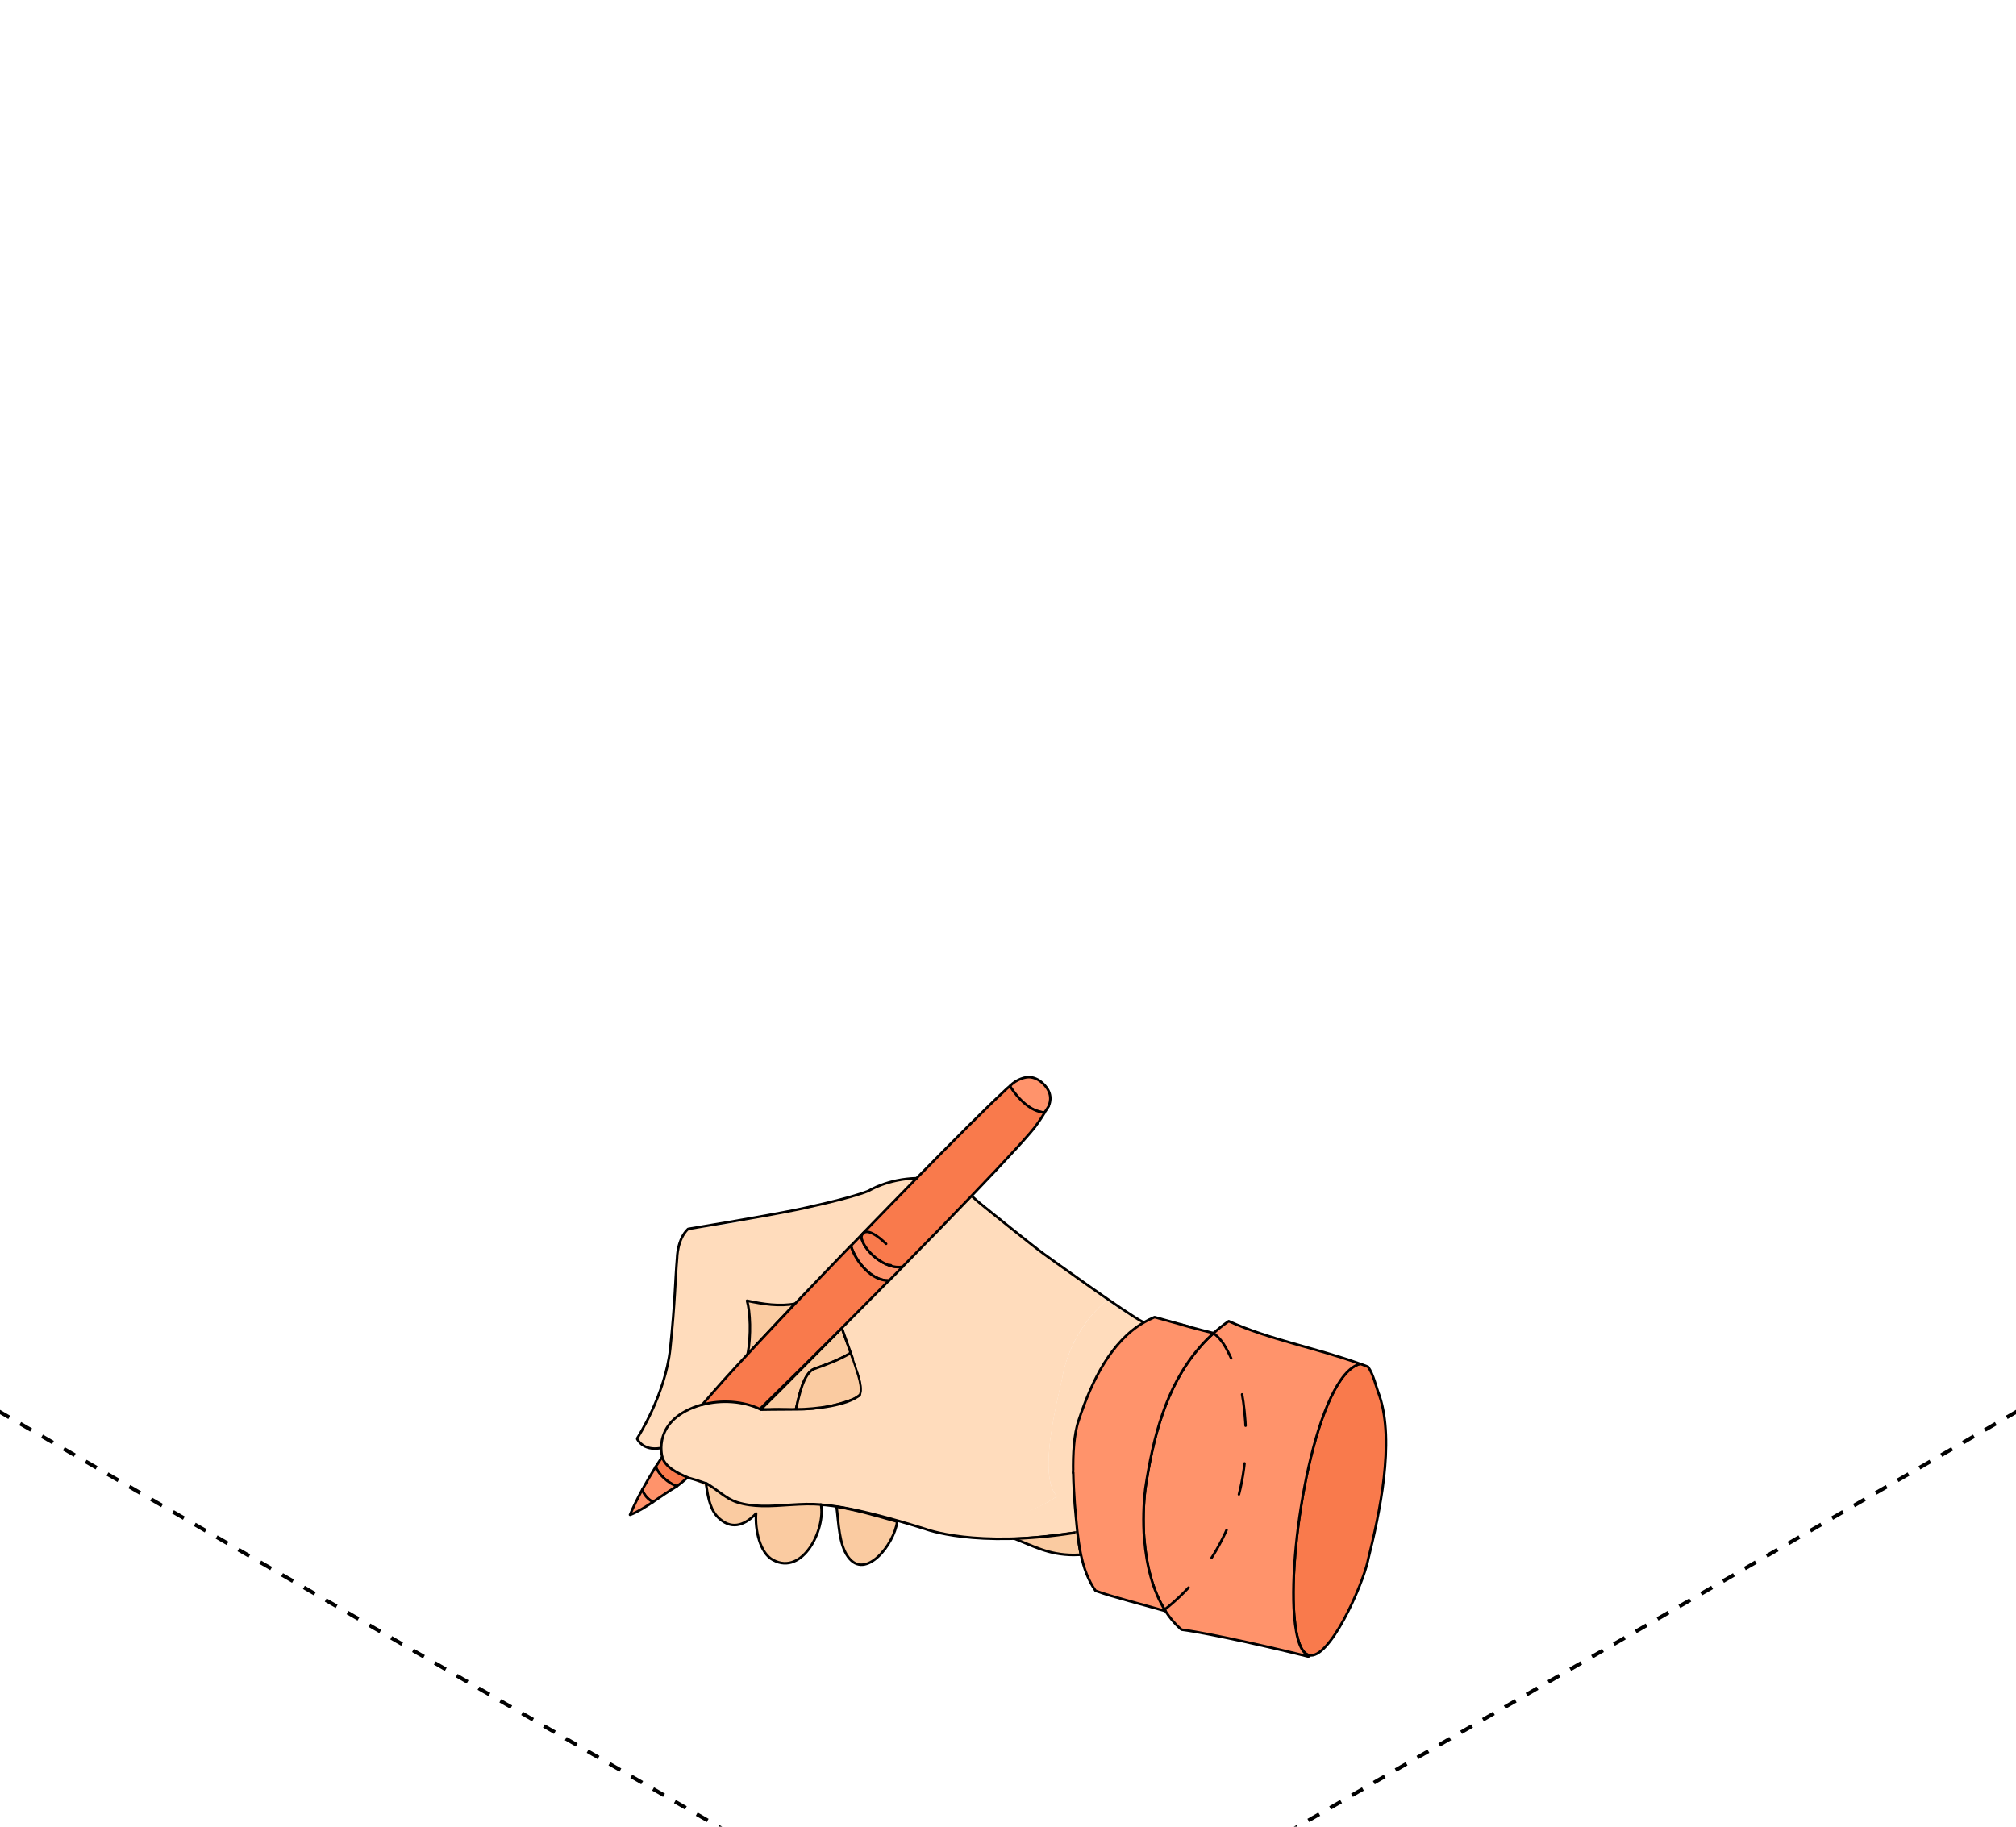 <?xml version="1.0" encoding="UTF-8"?> <svg xmlns="http://www.w3.org/2000/svg" width="320" height="290" viewBox="0 0 320 290" fill="none"><g clip-path="url(#clip0_6040_1630)"><path d="M-461 -41.961L780.626 674.808" stroke="black" stroke-width="0.6" stroke-linejoin="round" stroke-dasharray="2 2"></path><path d="M781 -41.961L-460.626 674.808" stroke="black" stroke-width="0.6" stroke-linejoin="round" stroke-dasharray="2 2"></path><path d="M123.242 237.128L124.691 237.974C124.07 237.94 123.449 237.94 122.845 237.991C122.742 237.922 122.621 237.87 122.5 237.819C122.742 237.594 122.983 237.353 123.225 237.128H123.242ZM162.045 198.333L161.959 198.247C162.304 197.867 162.632 197.453 162.891 197.039C164.564 198.506 161.976 201.509 160.579 202.665C158.801 204.08 157.127 205.875 155.351 207.29C154.764 207.773 154.126 208.326 153.453 208.93C153.177 208.705 152.935 208.498 152.711 208.308C157.869 203.079 161.527 199.196 162.028 198.299L162.045 198.333Z" fill="#BEB5C0" stroke="black" stroke-width="0.4" stroke-miterlimit="10" stroke-linecap="round" stroke-linejoin="round"></path><path d="M217.136 247.744C216.222 251.851 210.96 263.655 207.75 262.758C206.629 262.447 205.766 260.601 205.421 256.373C204.472 244.707 209.045 218.268 215.894 216.508C216.308 216.663 216.739 216.818 217.154 216.991C218.016 218.182 218.447 220.287 218.965 221.581C221.433 228.968 218.965 240.375 217.119 247.761L217.136 247.744Z" fill="#F97A4C" stroke="black" stroke-width="0.4" stroke-miterlimit="10" stroke-linecap="round" stroke-linejoin="round"></path><path d="M207.699 262.999C203.282 261.877 192.206 259.323 187.564 258.719L187.375 258.581C186.46 257.77 185.667 256.821 184.994 255.768C182.958 252.575 181.957 248.451 181.629 244.396C181.405 241.548 181.508 238.735 181.802 236.319C183.01 228.26 185.028 220.183 190.273 214.074C190.998 213.211 191.774 212.4 192.637 211.641C193.379 210.967 194.173 210.329 195.035 209.742C201.522 212.693 208.993 214.005 215.894 216.524C209.062 218.302 204.49 244.741 205.421 256.39C205.767 260.635 206.629 262.481 207.751 262.775L207.699 262.999Z" fill="#FF936B" stroke="black" stroke-width="0.4" stroke-miterlimit="10" stroke-linecap="round" stroke-linejoin="round"></path><path d="M160.578 244.1C164.063 243.962 167.514 243.548 170.982 243.047C171.137 244.341 171.31 245.601 171.568 246.826C171.189 246.844 170.809 246.861 170.412 246.861C166.427 246.844 164.097 245.463 160.578 244.1Z" fill="#FACBA1" stroke="black" stroke-width="0.4" stroke-miterlimit="10" stroke-linecap="round" stroke-linejoin="round"></path><path d="M152.844 243.879C149.29 243.516 145.839 242.567 142.406 241.566L142.596 240.893C149.998 243.051 161.471 241.98 167.769 237.528C166.785 236.544 166.423 234.646 166.423 232.42C166.423 227.674 168.028 221.357 168.579 218.855C169.356 214.213 171.996 209.467 175.688 206.43C176.758 207.189 177.603 207.759 178.086 208.069C179.191 208.777 180.346 209.381 181.554 209.968C176.396 212.953 173.307 219.183 171.219 225.482C170.443 227.743 170.288 230.866 170.339 233.852C170.374 235.647 170.477 237.39 170.581 238.839C170.702 240.237 170.823 241.67 170.978 243.068C167.51 243.568 164.059 243.982 160.574 244.12C158.866 244.189 157.158 244.189 155.432 244.103C154.846 244.069 154.259 244.034 153.655 243.982C153.379 243.965 153.103 243.931 152.827 243.913L152.844 243.879Z" fill="#FFDCBC"></path><path d="M170.431 233.831H170.345C170.293 230.863 170.448 227.722 171.225 225.462C173.313 219.146 176.401 212.933 181.56 209.947C182.112 209.619 182.681 209.343 183.268 209.102C184.7 209.498 186.787 210.085 188.806 210.637L188.702 211.034C184.182 215.349 180.697 224.375 179.265 230.536C178.644 233.814 179.058 235.471 175.78 236.075C173.934 236.282 171.259 235.454 170.448 233.814L170.431 233.831Z" fill="#FF936B" stroke="black" stroke-width="0.4" stroke-miterlimit="10" stroke-linecap="round" stroke-linejoin="round"></path><path d="M187.471 210.289L188.8 210.657C190.197 211.037 191.56 211.382 192.63 211.641C191.767 212.417 190.974 213.229 190.266 214.074C185.021 220.201 183.002 228.277 181.795 236.319C181.502 238.735 181.398 241.548 181.622 244.396H181.64C181.968 248.451 182.951 252.576 185.004 255.769C181.622 254.785 176.446 253.49 173.893 252.541C172.72 250.885 172.029 248.934 171.581 246.829C171.322 245.604 171.15 244.326 170.994 243.05C170.839 241.635 170.735 240.219 170.597 238.821C170.494 237.372 170.386 235.541 170.352 233.746" fill="#FF936B"></path><path d="M187.471 210.289L188.8 210.657C190.197 211.037 191.56 211.382 192.63 211.641C191.767 212.417 190.974 213.229 190.266 214.074C185.021 220.201 183.002 228.277 181.795 236.319C181.502 238.735 181.398 241.548 181.622 244.396H181.64C181.968 248.451 182.951 252.576 185.004 255.769C181.622 254.785 176.446 253.49 173.893 252.541C172.72 250.885 172.029 248.934 171.581 246.829C171.322 245.604 171.15 244.326 170.994 243.05C170.839 241.635 170.735 240.219 170.597 238.821C170.494 237.372 170.386 235.541 170.352 233.746" stroke="black" stroke-width="0.4" stroke-miterlimit="10" stroke-linecap="round" stroke-linejoin="round"></path><path d="M121.065 223.462C124.826 219.786 129.401 215.077 133.663 210.797C133.956 211.884 134.56 213.351 135.095 214.766C133.352 215.819 131.334 216.595 129.298 217.303C127.538 217.941 126.813 221.721 126.33 223.843C125.174 223.809 124.018 223.723 122.897 223.74C122.897 223.74 121.52 223.819 121.062 223.75C120.604 223.68 121.065 223.462 121.065 223.462Z" fill="#FACBA1" stroke="black" stroke-width="0.4" stroke-miterlimit="10" stroke-linecap="round" stroke-linejoin="round"></path><path d="M129.28 217.302C131.316 216.595 133.335 215.818 135.077 214.766C135.302 215.387 135.509 215.991 135.681 216.56C136.026 217.786 137.234 220.53 136.354 221.772C134.37 222.635 132.23 223.187 130.022 223.619C128.814 223.878 127.572 223.878 126.312 223.843C126.813 221.72 127.52 217.941 129.28 217.302Z" fill="#FACBA1" stroke="black" stroke-width="0.4" stroke-miterlimit="10" stroke-linecap="round" stroke-linejoin="round"></path><path d="M126.086 226.244C124.671 225.761 122.808 225.208 120.789 224.811L120.962 223.897C121.583 223.793 122.221 223.776 122.877 223.759C123.998 223.759 125.154 223.827 126.31 223.862C127.552 223.914 128.812 223.897 130.02 223.638C132.245 223.206 134.462 222.616 136.429 221.753C136.556 221.739 136.597 221.675 136.64 221.57C136.696 221.432 136.735 221.227 136.777 221.022C136.806 220.885 136.808 220.808 136.812 220.686C136.818 220.466 136.809 220.215 136.776 219.954C136.658 219.016 136.299 217.987 136.299 217.987L134.139 211.843L133.818 210.849L137.099 207.342C138.411 206.03 139.82 204.585 141.113 203.274C141.838 202.549 142.546 201.807 143.27 201.082C147.221 197.078 151.073 193.139 154.299 189.773C154.506 189.963 154.79 190.37 155.066 190.595C152.806 192.735 150.399 195.217 149.001 197.495C147.328 199.531 151.54 192.102 154.593 190.428C154.813 190.3 155.11 190.597 155.487 190.897C156.028 191.326 156.614 191.908 156.37 192.523C155.497 194.721 151.426 197.932 150.361 198.166C151.017 196.699 154.234 193.819 155.269 192.698C156.149 191.783 155.123 192.367 156.021 191.418C156.487 191.798 157.004 192.212 157.556 192.66C155.831 194.283 154.209 195.939 152.328 197.475C156.021 202.808 147.808 205.483 143.908 205.897C143.702 210.833 142.477 220.48 145.755 224.38C138.577 226.433 133.85 229.108 126.051 226.226L126.086 226.244Z" fill="#FFDCBC"></path><path d="M114.427 224.954C114.563 228.671 108.212 226.295 107.815 229.16C107.505 231.404 105.204 228.475 106.877 229.234C107.343 229.441 106.601 227.654 107.067 227.861C106.946 227.257 109.59 226.479 109.779 225.755C110.245 223.908 113.737 226.473 114.427 224.954ZM105.417 227.762C106.487 225.312 108.799 223.758 111.456 223.034C114.527 222.188 118.029 222.464 120.617 223.724C120.738 223.776 120.859 223.827 120.962 223.897L120.79 224.811C122.826 225.225 125.356 225.02 126.753 225.503C134.552 228.385 135.705 225.492 142.882 223.439C139.604 219.539 142.799 210.347 143.006 205.411C146.923 204.997 155.406 202.648 151.714 197.298C153.577 195.762 155.698 194.193 157.423 192.57C162.599 196.712 171.273 203.274 175.708 206.432C171.998 209.469 169.358 214.215 168.599 218.857C168.047 221.377 166.442 227.676 166.442 232.422C166.442 234.665 166.805 236.546 167.788 237.53C161.508 241.982 150.809 243.377 143.39 241.22L142.426 241.568C139.251 240.671 136.076 239.722 132.798 239.187C132.022 239.066 131.245 238.945 130.452 238.876C130.417 238.876 130.383 238.876 130.331 238.876C127.243 238.583 124.016 239.152 120.945 239.1C119.599 239.083 118.271 238.928 117.029 238.514C115.131 237.91 113.785 236.374 112.077 235.493C112.094 235.666 112.129 235.839 112.146 236.011H112.077C111.663 235.752 111.197 235.493 110.714 235.269C110.213 235.028 109.679 234.804 109.161 234.579C107.418 233.82 105.676 232.974 105.106 231.334C104.968 230.903 104.899 230.437 104.917 229.885C104.951 229.264 105.124 228.556 105.434 227.762H105.417Z" fill="#FFDCBC"></path><path d="M163.599 171.018C162.794 170.902 161.37 171.342 160.357 172.357C160.167 175.187 164.965 176.601 165.712 176.623L165.774 176.654C166.059 176.271 166.28 175.908 166.483 175.574C166.442 175.489 167.337 173.983 165.862 172.329C165.113 171.505 164.403 171.135 163.599 171.018Z" fill="#FF936B" stroke="black" stroke-width="0.4" stroke-miterlimit="10" stroke-linecap="round" stroke-linejoin="round"></path><path d="M142.409 241.569C141.943 245.176 137.371 250.957 134.627 247.178C133.161 245.193 133.126 241.776 132.781 239.188C136.059 239.722 139.234 240.672 142.409 241.569Z" fill="#FACBA1" stroke="black" stroke-width="0.4" stroke-miterlimit="10" stroke-linecap="round" stroke-linejoin="round"></path><path d="M112.062 235.477C113.771 236.374 115.116 237.893 117.014 238.497C118.256 238.894 119.585 239.049 120.931 239.084C123.985 239.152 127.228 238.583 130.317 238.859C131.041 242.829 127.418 250.163 122.742 247.678C120.603 246.591 119.827 242.846 120.016 240.274C118.446 241.931 116.376 242.967 114.288 241.172C112.804 239.981 112.408 237.893 112.132 236.012C112.114 235.839 112.08 235.667 112.062 235.494V235.477Z" fill="#FACBA1" stroke="black" stroke-width="0.4" stroke-miterlimit="10" stroke-linecap="round" stroke-linejoin="round"></path><path d="M107.435 235.955C106.02 235.437 104.588 234.16 104.07 232.866C104.398 232.348 104.743 231.83 105.088 231.312C105.658 232.952 107.4 233.798 109.143 234.557C108.401 235.213 107.832 235.679 107.452 235.938L107.435 235.955Z" fill="#F97A4C" stroke="black" stroke-width="0.4" stroke-miterlimit="10" stroke-linecap="round" stroke-linejoin="round"></path><path d="M107.198 236.112C106.077 236.768 104.852 237.63 103.627 238.459C102.833 237.993 102.229 237.354 101.953 236.491C102.626 235.266 103.333 234.058 104.075 232.867C104.61 234.162 106.042 235.439 107.44 235.956C107.353 236.026 107.267 236.077 107.198 236.112Z" fill="#FF936B" stroke="black" stroke-width="0.4" stroke-miterlimit="10" stroke-linecap="round" stroke-linejoin="round"></path><path d="M104.904 229.886C103.54 230.213 101.919 229.437 101.125 228.419C102.039 227.038 102.781 225.641 103.402 224.243L103.73 224.398C113.996 224.191 112.965 208.514 113.793 201.939C116.658 201.318 119.493 202.297 122.375 201.676C125.463 201.262 127.805 199.574 130.272 197.934C135.689 194.621 139.686 191.281 143.81 187.018C144.38 186.966 144.931 186.983 145.449 187.156C142.619 190.021 139.635 193.093 136.702 196.13C136.167 196.682 135.632 197.234 135.097 197.787C131.957 201.031 128.92 204.189 126.263 206.985C123.796 207.468 121.139 207.054 118.62 206.502C119.12 208.245 119.31 212.007 118.706 215.027C117.464 216.356 116.187 217.736 114.928 219.134C113.772 220.394 112.633 221.688 111.512 223.035C108.855 223.759 106.543 225.312 105.473 227.763C105.145 228.574 104.99 229.265 104.955 229.886H104.904Z" fill="#FFDCBC"></path><path d="M103.398 224.242C104.83 221.032 105.641 217.736 106.332 214.198C106.539 213.18 106.553 212.335 106.743 211.265C106.775 211.08 106.773 210.789 106.786 210.607C106.843 209.831 106.962 208.993 107.013 208.216C107.207 205.217 107.256 202.219 107.505 199.08C107.746 197.631 107.953 195.888 109.316 195.128C114.51 194.697 120.893 193.264 126.294 192.108C130.089 191.366 134.023 190.434 137.733 189.192C139.372 188.605 141.701 187.207 143.806 187C139.682 191.263 136.042 195.18 130.624 198.511C128.157 200.15 125.483 201.79 122.412 202.204C119.548 202.825 116.873 201.79 113.992 202.411C113.164 208.986 113.897 224.89 103.631 225.098L103.398 224.225V224.242Z" fill="#FFDCBC"></path><path d="M135.078 197.766C135.613 197.214 136.148 196.662 136.683 196.109C136.89 198.56 140.685 201.666 143.291 201.097C142.584 201.822 141.859 202.546 141.134 203.289C138.408 203.409 135.82 200.286 135.078 197.766Z" fill="#FF936B" stroke="black" stroke-width="0.4" stroke-miterlimit="10" stroke-linecap="round" stroke-linejoin="round"></path><path d="M118.664 215.008C119.268 211.971 119.078 208.209 118.578 206.5C121.097 207.035 123.754 207.449 126.221 206.966C123.823 209.486 121.736 211.695 120.131 213.42C119.648 213.938 119.165 214.473 118.664 215.008Z" fill="#FACBA1" stroke="black" stroke-width="0.4" stroke-miterlimit="10" stroke-linecap="round" stroke-linejoin="round"></path><path d="M143.272 201.098C140.667 201.65 136.888 198.561 136.664 196.11C139.597 193.073 142.599 190.018 145.412 187.136C151.485 180.941 156.782 175.643 159.145 173.468C159.744 172.881 159.925 172.718 160.305 172.414C161.716 174.648 163.684 176.433 165.667 176.609L165.788 176.678C165.719 176.799 165.65 176.92 165.581 177.023C165.27 177.489 165.176 177.694 164.703 178.341L164.597 178.473C164.011 179.474 159.922 183.909 154.176 189.897C150.95 193.263 147.206 197.111 143.255 201.115L143.272 201.098Z" fill="#F97A4C" stroke="black" stroke-width="0.4" stroke-miterlimit="10" stroke-linecap="round" stroke-linejoin="round"></path><path d="M101.95 236.492C102.226 237.355 102.83 237.993 103.623 238.46C102.415 239.27 101.19 240.03 100.052 240.479H100C100.587 239.098 101.242 237.786 101.95 236.492Z" fill="#FF936B" stroke="black" stroke-width="0.4" stroke-miterlimit="10" stroke-linecap="round" stroke-linejoin="round"></path><path d="M101.195 228.256C101.195 228.256 105.617 221.41 106.387 214.083C107.157 206.755 107.177 203.046 107.471 199.743C107.471 199.743 107.483 196.721 109.218 195.102C109.218 195.102 120.995 193.169 126.617 192.018C126.617 192.018 135.053 190.26 137.922 189.034C137.922 189.034 140.832 187.177 145.517 187.047" stroke="black" stroke-width="0.4" stroke-miterlimit="10" stroke-linecap="round" stroke-linejoin="round"></path><path d="M120.623 223.704C118.035 222.444 114.515 222.185 111.461 223.013C112.6 221.685 113.738 220.39 114.877 219.113C116.137 217.715 117.413 216.335 118.656 215.006C119.156 214.471 119.639 213.953 120.122 213.418C121.727 211.692 123.832 209.466 126.213 206.964C128.87 204.168 131.924 201.01 135.046 197.766C135.788 200.285 138.376 203.409 141.102 203.288C139.809 204.6 138.497 205.911 137.186 207.24C135.995 208.431 134.822 209.622 133.649 210.795C129.387 215.058 125.177 219.217 121.416 222.91C121.157 223.169 120.864 223.445 120.605 223.704H120.623Z" fill="#F97A4C" stroke="black" stroke-width="0.4" stroke-miterlimit="10" stroke-linecap="round" stroke-linejoin="round"></path><path d="M154.344 189.961C154.344 189.961 155.059 190.648 156.239 191.586" stroke="black" stroke-width="0.4" stroke-miterlimit="10" stroke-linejoin="round"></path><path d="M156.219 191.57C156.219 191.57 164.231 198.041 165.726 199.095C165.726 199.095 179.043 208.725 181.407 209.867" stroke="black" stroke-width="0.4" stroke-miterlimit="10" stroke-linejoin="round"></path><path d="M135.387 215.761L133.633 210.859" stroke="black" stroke-width="0.4" stroke-miterlimit="10" stroke-linejoin="round"></path><path d="M120.586 223.795C120.586 223.795 123.534 223.743 126.474 223.739C129.413 223.734 134.708 223.094 136.517 221.422" stroke="black" stroke-width="0.4" stroke-miterlimit="10" stroke-linejoin="round"></path><path d="M101.141 228.445C101.141 228.445 102.044 230.387 104.817 229.895" stroke="black" stroke-width="0.4" stroke-miterlimit="10" stroke-linecap="round" stroke-linejoin="round"></path><path d="M105.111 231.248C105.111 231.248 103.37 225.279 111.447 222.992" stroke="black" stroke-width="0.4" stroke-miterlimit="10" stroke-linecap="round" stroke-linejoin="round"></path><path d="M108.992 234.586C108.992 234.586 109.414 234.544 112.26 235.568" stroke="black" stroke-width="0.4" stroke-miterlimit="10" stroke-linecap="round" stroke-linejoin="round"></path><path d="M130.172 238.883C130.172 238.883 134.459 238.831 146.861 242.73C146.861 242.73 154.789 245.833 170.702 243.319" stroke="black" stroke-width="0.4" stroke-miterlimit="10" stroke-linejoin="round"></path><path d="M136.719 196.399C136.719 196.399 136.931 194.143 140.198 197.041C142.775 199.327 144.812 201.568 141.211 200.836" stroke="black" stroke-width="0.4" stroke-miterlimit="10" stroke-linecap="round" stroke-linejoin="round" stroke-dasharray="5 6"></path><path d="M192.558 211.625C193.657 212.356 194.316 213.497 194.557 213.926C196.657 217.678 197.366 221.371 197.671 225.67C198.494 237.279 193.884 248.487 184.82 255.567" stroke="black" stroke-width="0.4" stroke-miterlimit="10" stroke-linecap="round" stroke-linejoin="round" stroke-dasharray="5 6"></path></g><defs><clipPath id="clip0_6040_1630"><rect width="320" height="290" rx="8" fill="white"></rect></clipPath></defs></svg> 